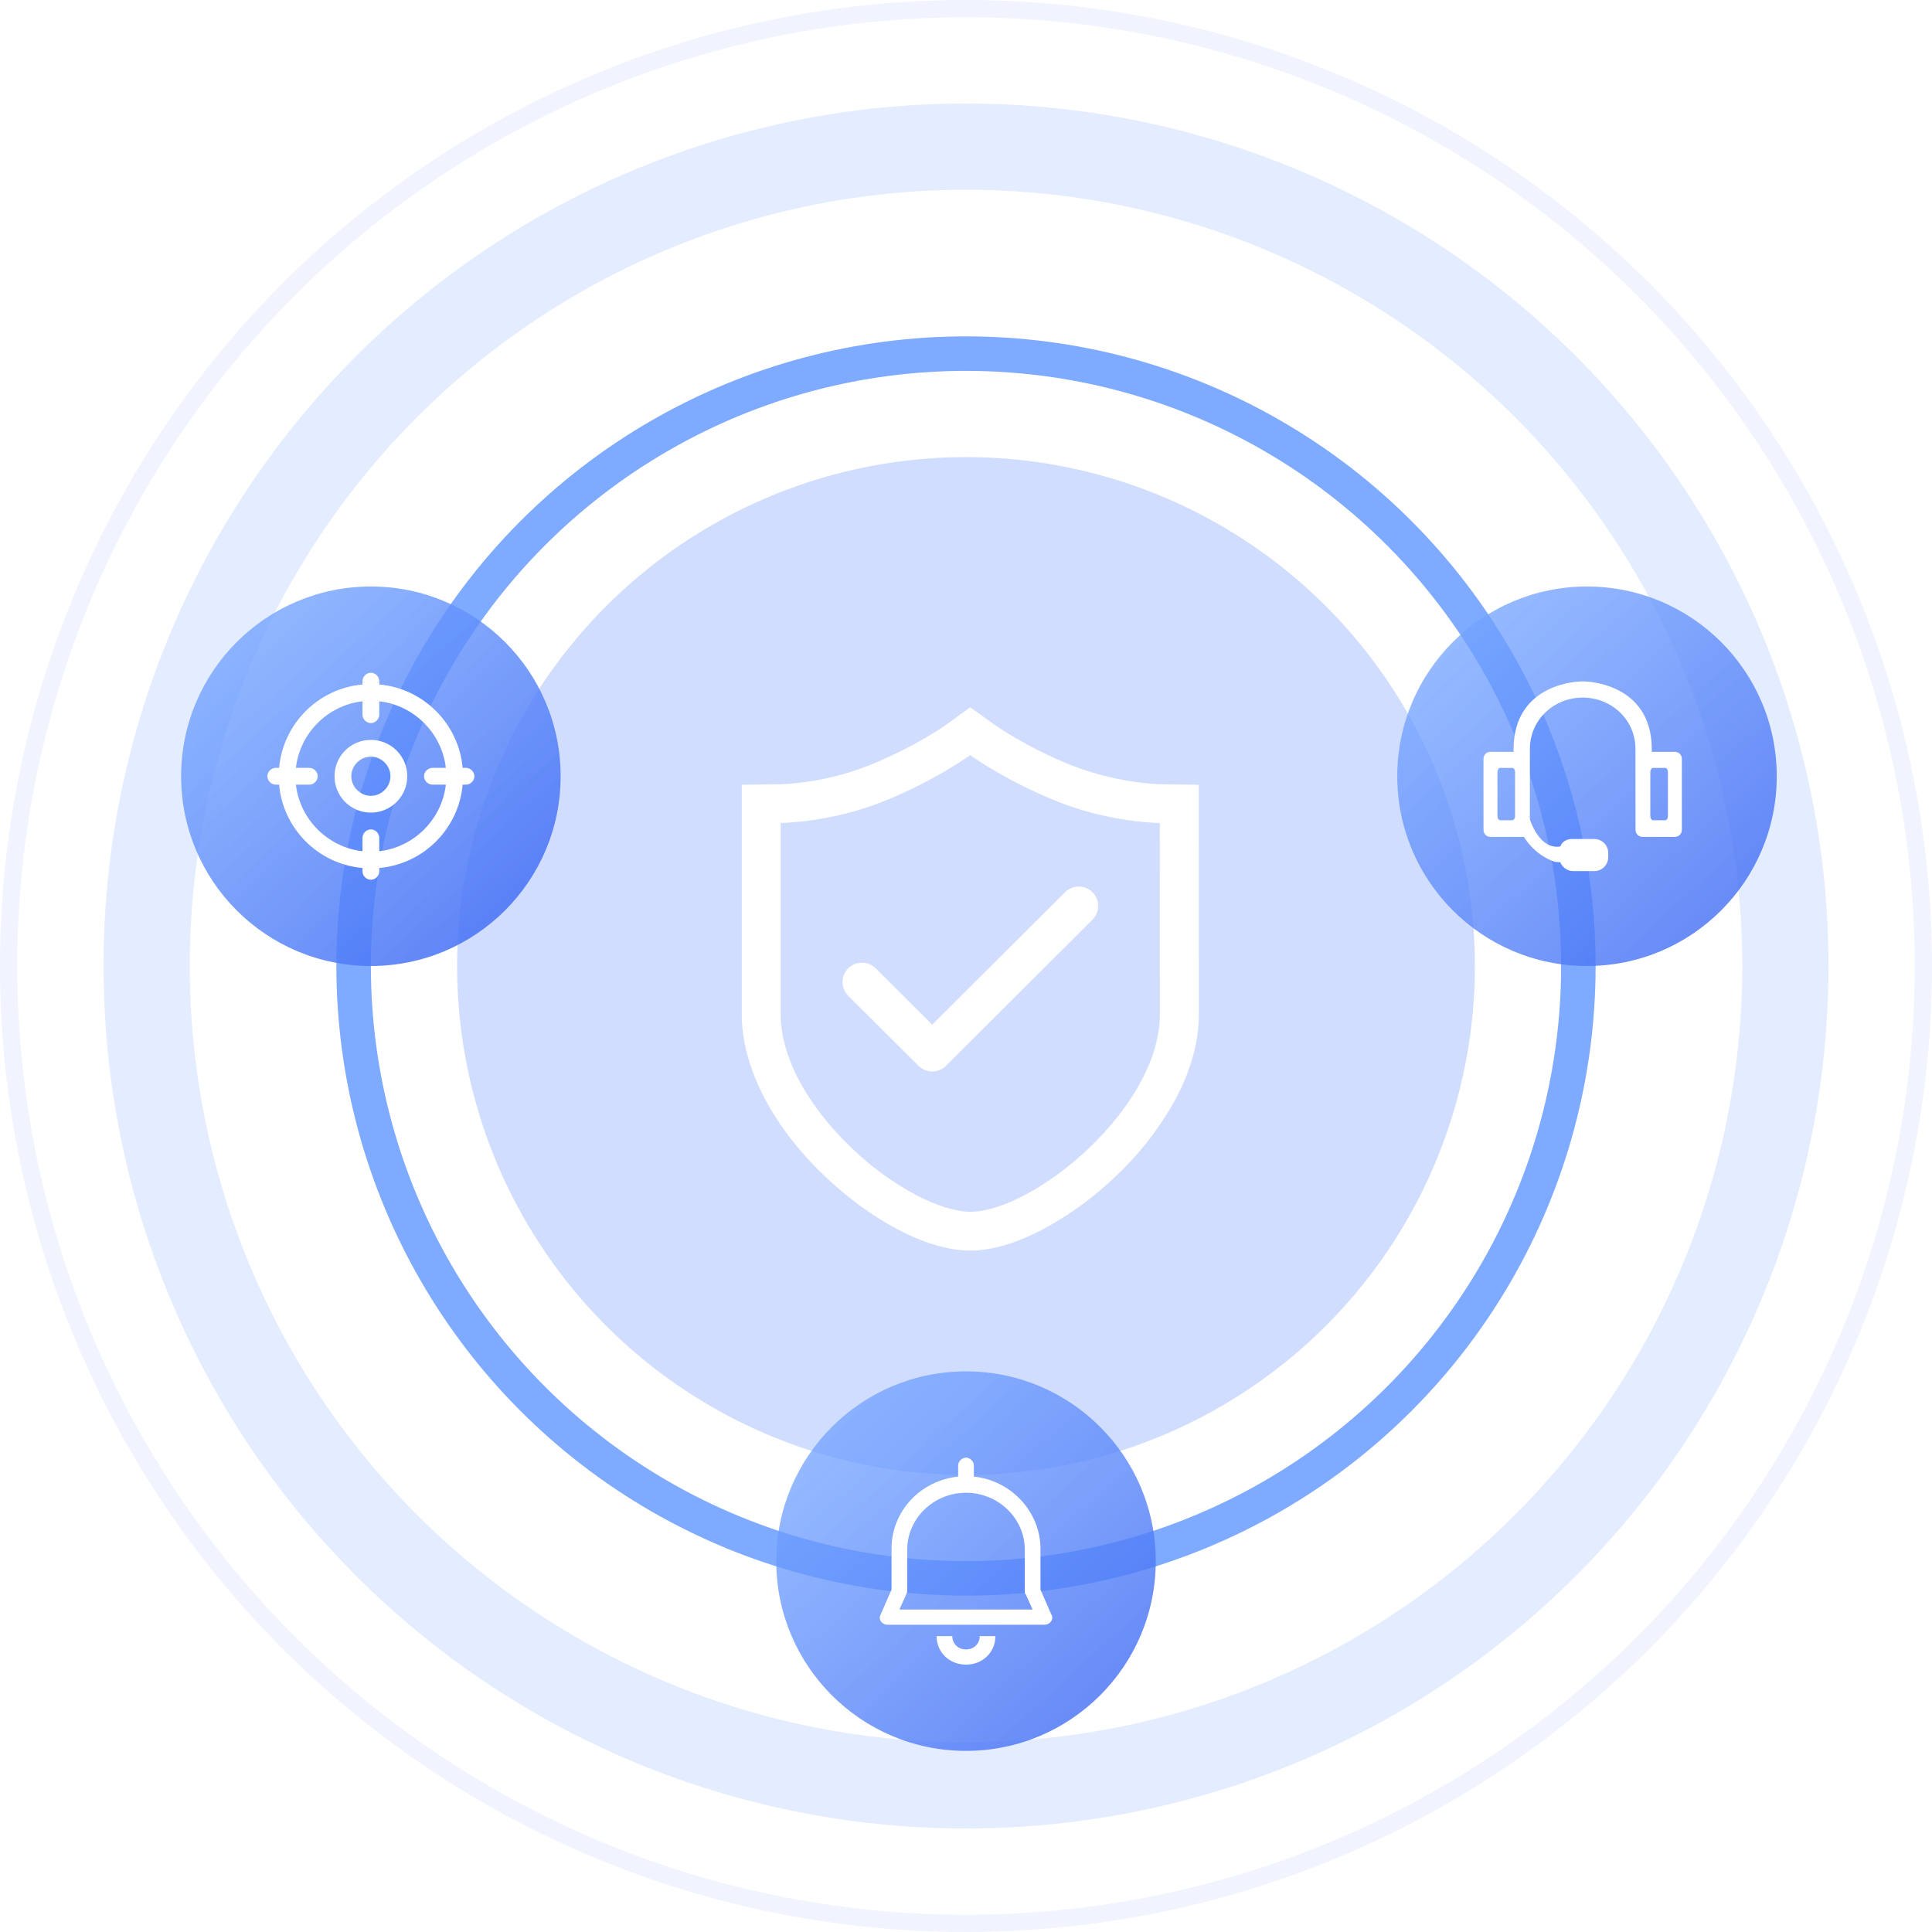 <?xml version="1.0" encoding="UTF-8"?>
<svg width="224px" height="224px" viewBox="0 0 224 224" version="1.1" xmlns="http://www.w3.org/2000/svg" xmlns:xlink="http://www.w3.org/1999/xlink">
    <title>元素</title>
    <defs>
        <filter x="-43.4%" y="-36.5%" width="186.8%" height="173.0%" filterUnits="objectBoundingBox" id="filter-1">
            <feOffset dx="0" dy="2" in="SourceAlpha" result="shadowOffsetOuter1"></feOffset>
            <feGaussianBlur stdDeviation="5" in="shadowOffsetOuter1" result="shadowBlurOuter1"></feGaussianBlur>
            <feColorMatrix values="0 0 0 0 0.67   0 0 0 0 0.792   0 0 0 0 1  0 0 0 1 0" type="matrix" in="shadowBlurOuter1" result="shadowMatrixOuter1"></feColorMatrix>
            <feMerge>
                <feMergeNode in="shadowMatrixOuter1"></feMergeNode>
                <feMergeNode in="SourceGraphic"></feMergeNode>
            </feMerge>
        </filter>
        <linearGradient x1="12.801%" y1="18.405%" x2="87.676%" y2="100%" id="linearGradient-2">
            <stop stop-color="#70A1FF" stop-opacity="0.775" offset="0%"></stop>
            <stop stop-color="#436DF4" stop-opacity="0.881" offset="100%"></stop>
        </linearGradient>
        <linearGradient x1="12.801%" y1="18.405%" x2="87.676%" y2="100%" id="linearGradient-3">
            <stop stop-color="#70A1FF" stop-opacity="0.743" offset="0%"></stop>
            <stop stop-color="#436DF4" stop-opacity="0.836" offset="100%"></stop>
        </linearGradient>
    </defs>
    <g id="页面-1" stroke="none" stroke-width="1" fill="none" fill-rule="evenodd">
        <g id="2-私有化部署" transform="translate(-848, -2606)">
            <g id="倒数2" transform="translate(0, 2436)">
                <g id="元素" transform="translate(848, 170)">
                    <g id="编组-12">
                        <circle id="椭圆形" stroke="#E4ECFF" stroke-width="10" fill="#FFFFFF" cx="112" cy="112" r="95"></circle>
                        <circle id="椭圆形" stroke-opacity="0.514" stroke="#E4EAFF" stroke-width="2" cx="112" cy="112" r="111"></circle>
                        <circle id="椭圆形" stroke="#7EAAFF" stroke-width="4" cx="112" cy="112" r="71"></circle>
                        <circle id="椭圆形" fill="#D1DDFF" cx="112" cy="112" r="59"></circle>
                        <g id="盾牌" filter="url(#filter-1)" transform="translate(86, 80)" fill="#FFFFFF" fill-rule="nonzero">
                            <path d="M52.99,11.203 L52.99,8.989 L48.37,8.922 L48.356,8.922 C44.875,8.732 41.448,7.99 38.202,6.723 C32.785,4.533 29.317,2.036 29.288,2.012 L26.488,0 L23.731,1.998 C23.587,2.104 20.22,4.528 14.802,6.723 C11.559,8.013 8.123,8.757 4.635,8.922 L0,8.989 L0,35.582 C0,41.692 3.506,48.544 9.639,54.38 C12.281,56.895 15.216,59.037 18.141,60.571 C21.186,62.166 24.067,63 26.502,63 C28.923,63 31.834,62.147 34.917,60.532 C37.999,58.874 40.839,56.804 43.361,54.38 C46.042,51.864 48.324,48.956 50.128,45.755 C52.035,42.276 53,38.855 53,35.578 L52.99,11.208 L52.99,11.203 Z M26.368,5.64 L26.488,5.544 L26.613,5.64 C27.021,5.932 30.801,8.577 36.488,10.887 C42.059,13.139 47.294,13.388 48.284,13.416 L48.466,13.421 L48.481,35.582 C48.49,40.46 45.484,46.124 40.244,51.126 C35.618,55.535 30.1,58.496 26.502,58.496 C24.836,58.496 22.593,57.801 20.191,56.546 C17.478,55.085 14.977,53.26 12.761,51.122 C7.521,46.124 4.515,40.46 4.515,35.573 L4.515,13.416 L4.707,13.407 C4.937,13.407 10.518,13.302 16.503,10.882 C19.97,9.494 23.277,7.738 26.368,5.645 L26.368,5.64 L26.368,5.64 Z" id="形状"></path>
                            <path d="M40.666,21.447 C39.783,20.575 38.36,20.575 37.477,21.447 L22.084,36.804 L15.528,30.269 C14.644,29.396 13.222,29.396 12.339,30.269 C11.468,31.149 11.468,32.565 12.339,33.445 L20.489,41.577 C21.374,42.446 22.794,42.446 23.678,41.577 L40.666,24.624 C41.54,23.743 41.54,22.324 40.666,21.442 L40.666,21.447 Z" id="路径"></path>
                        </g>
                    </g>
                    <g id="编组-13" transform="translate(21, 68)">
                        <circle id="椭圆形备份" fill="url(#linearGradient-2)" cx="22" cy="22" r="22"></circle>
                        <g id="焦点-聚焦-定位" transform="translate(10, 10)" fill="#FFFFFF" fill-rule="nonzero">
                            <path d="M23.027,11.027 L22.638,11.027 C22.184,5.903 18.097,1.816 12.973,1.362 L12.973,0.973 C12.973,0.454 12.519,0 12,0 C11.481,0 11.027,0.454 11.027,0.973 L11.027,1.362 C5.903,1.816 1.816,5.903 1.362,11.027 L0.973,11.027 C0.454,11.027 0,11.481 0,12 C0,12.519 0.454,12.973 0.973,12.973 L1.362,12.973 C1.816,18.097 5.903,22.184 11.027,22.638 L11.027,23.027 C11.027,23.546 11.481,24 12,24 C12.519,24 12.973,23.546 12.973,23.027 L12.973,22.638 C18.097,22.184 22.184,18.097 22.638,12.973 L23.027,12.973 C23.546,12.973 24,12.519 24,12 C24,11.481 23.546,11.027 23.027,11.027 Z M12.973,20.692 L12.973,19.135 C12.973,18.616 12.519,18.162 12,18.162 C11.481,18.162 11.027,18.616 11.027,19.135 L11.027,20.692 C7.005,20.238 3.762,16.995 3.308,12.973 L4.865,12.973 C5.384,12.973 5.838,12.519 5.838,12 C5.838,11.481 5.384,11.027 4.865,11.027 L3.308,11.027 C3.762,7.005 7.005,3.762 11.027,3.308 L11.027,4.865 C11.027,5.384 11.481,5.838 12,5.838 C12.519,5.838 12.973,5.384 12.973,4.865 L12.973,3.308 C16.995,3.762 20.238,7.005 20.692,11.027 L19.135,11.027 C18.616,11.027 18.162,11.481 18.162,12 C18.162,12.519 18.616,12.973 19.135,12.973 L20.692,12.973 C20.238,16.995 16.995,20.238 12.973,20.692 L12.973,20.692 Z M12,7.784 C9.665,7.784 7.784,9.665 7.784,12 C7.784,14.335 9.665,16.216 12,16.216 C14.335,16.216 16.216,14.335 16.216,12 C16.216,9.665 14.335,7.784 12,7.784 Z M12,14.27 C10.768,14.27 9.73,13.232 9.73,12 C9.73,10.768 10.768,9.73 12,9.73 C13.232,9.73 14.27,10.768 14.27,12 C14.27,13.232 13.232,14.27 12,14.27 Z" id="形状"></path>
                        </g>
                    </g>
                    <g id="编组-24" transform="translate(90, 159)">
                        <g id="编组-13备份-2" fill="url(#linearGradient-3)">
                            <circle id="椭圆形备份" cx="22" cy="22" r="22"></circle>
                        </g>
                        <g id="消息提醒" transform="translate(12, 10)" fill="#FFFFFF" fill-rule="nonzero">
                            <path d="M19.884,18.165 L18.634,15.303 L18.634,10.569 C18.634,6.275 15.226,2.642 10.909,2.202 L10.909,0.881 C10.909,0.44 10.454,0 10,0 C9.546,0 9.091,0.44 9.091,0.881 L9.091,2.202 C4.774,2.642 1.366,6.165 1.366,10.569 L1.366,15.303 L0.116,18.165 C-0.225,18.716 0.23,19.376 0.911,19.376 L19.089,19.376 C19.77,19.376 20.225,18.716 19.884,18.165 Z M2.275,17.615 L3.07,15.853 C3.07,15.743 3.183,15.633 3.183,15.523 L3.183,10.679 C3.183,7.046 6.251,4.073 10,4.073 C13.749,4.073 16.817,7.046 16.817,10.679 L16.817,15.523 C16.817,15.633 16.817,15.743 16.93,15.853 L17.725,17.615 L2.275,17.615 L2.275,17.615 Z M10,22.239 C9.091,22.239 8.409,21.578 8.409,20.697 L6.592,20.697 C6.592,22.569 8.069,24 10,24 C11.931,24 13.408,22.569 13.408,20.697 L11.591,20.697 C11.591,21.578 10.909,22.239 10,22.239 L10,22.239 Z" id="形状"></path>
                        </g>
                    </g>
                    <g id="编组-27" transform="translate(162, 68)">
                        <g id="编组-13备份" fill="url(#linearGradient-3)">
                            <circle id="椭圆形备份" cx="22" cy="22" r="22"></circle>
                        </g>
                        <g id="3.1-客服" transform="translate(10, 11)" fill="#FFFFFF" fill-rule="nonzero">
                            <path d="M22.188,18.03 L18.438,18.03 C17.99,18.03 17.626,17.67 17.626,17.225 L17.618,7.742 C17.567,4.425 14.85,1.894 11.5,1.877 C8.15,1.894 5.433,4.425 5.38,7.742 L5.374,15.969 C5.374,15.969 6.421,19.556 8.917,19.139 C9.107,18.512 9.777,18.275 10.208,18.275 L12.837,18.275 C13.734,18.275 14.461,18.996 14.461,19.886 L14.461,20.39 C14.461,21.279 13.734,22 12.837,22 L10.418,22 C9.731,22 9.147,21.572 8.908,20.972 C8.868,20.95 8.545,20.978 8.227,20.91 C5.766,20.038 4.687,18.019 4.687,18.019 C4.644,18.027 4.602,18.033 4.559,18.033 L0.812,18.033 C0.363,18.033 0,17.673 0,17.228 L0,8.972 C0,8.528 0.363,8.167 0.812,8.167 L3.492,8.167 C3.492,7.486 3.489,7.739 3.489,7.739 C3.585,0.027 11.367,0.002 11.367,0.002 C11.429,-0.001 11.574,-0.001 11.633,0.002 C11.633,0.002 19.415,0.03 19.511,7.739 C19.511,7.739 19.511,7.483 19.508,8.167 L22.188,8.167 C22.637,8.167 23,8.528 23,8.972 L23,17.225 C23,17.67 22.637,18.03 22.188,18.03 L22.188,18.03 Z M3.659,10.527 C3.659,10.254 3.512,10.031 3.33,10.031 L1.945,10.031 C1.763,10.031 1.615,10.254 1.615,10.527 L1.615,15.609 C1.615,15.885 1.763,16.104 1.945,16.104 L3.33,16.104 C3.512,16.104 3.659,15.882 3.659,15.609 L3.659,10.527 L3.659,10.527 Z M21.385,10.527 C21.385,10.254 21.237,10.031 21.055,10.031 L19.673,10.031 C19.491,10.031 19.341,10.254 19.341,10.527 L19.341,15.609 C19.341,15.885 19.491,16.104 19.673,16.104 L21.055,16.104 C21.237,16.104 21.385,15.882 21.385,15.609 L21.385,10.527 L21.385,10.527 Z" id="形状"></path>
                        </g>
                    </g>
                </g>
            </g>
        </g>
    </g>
</svg>